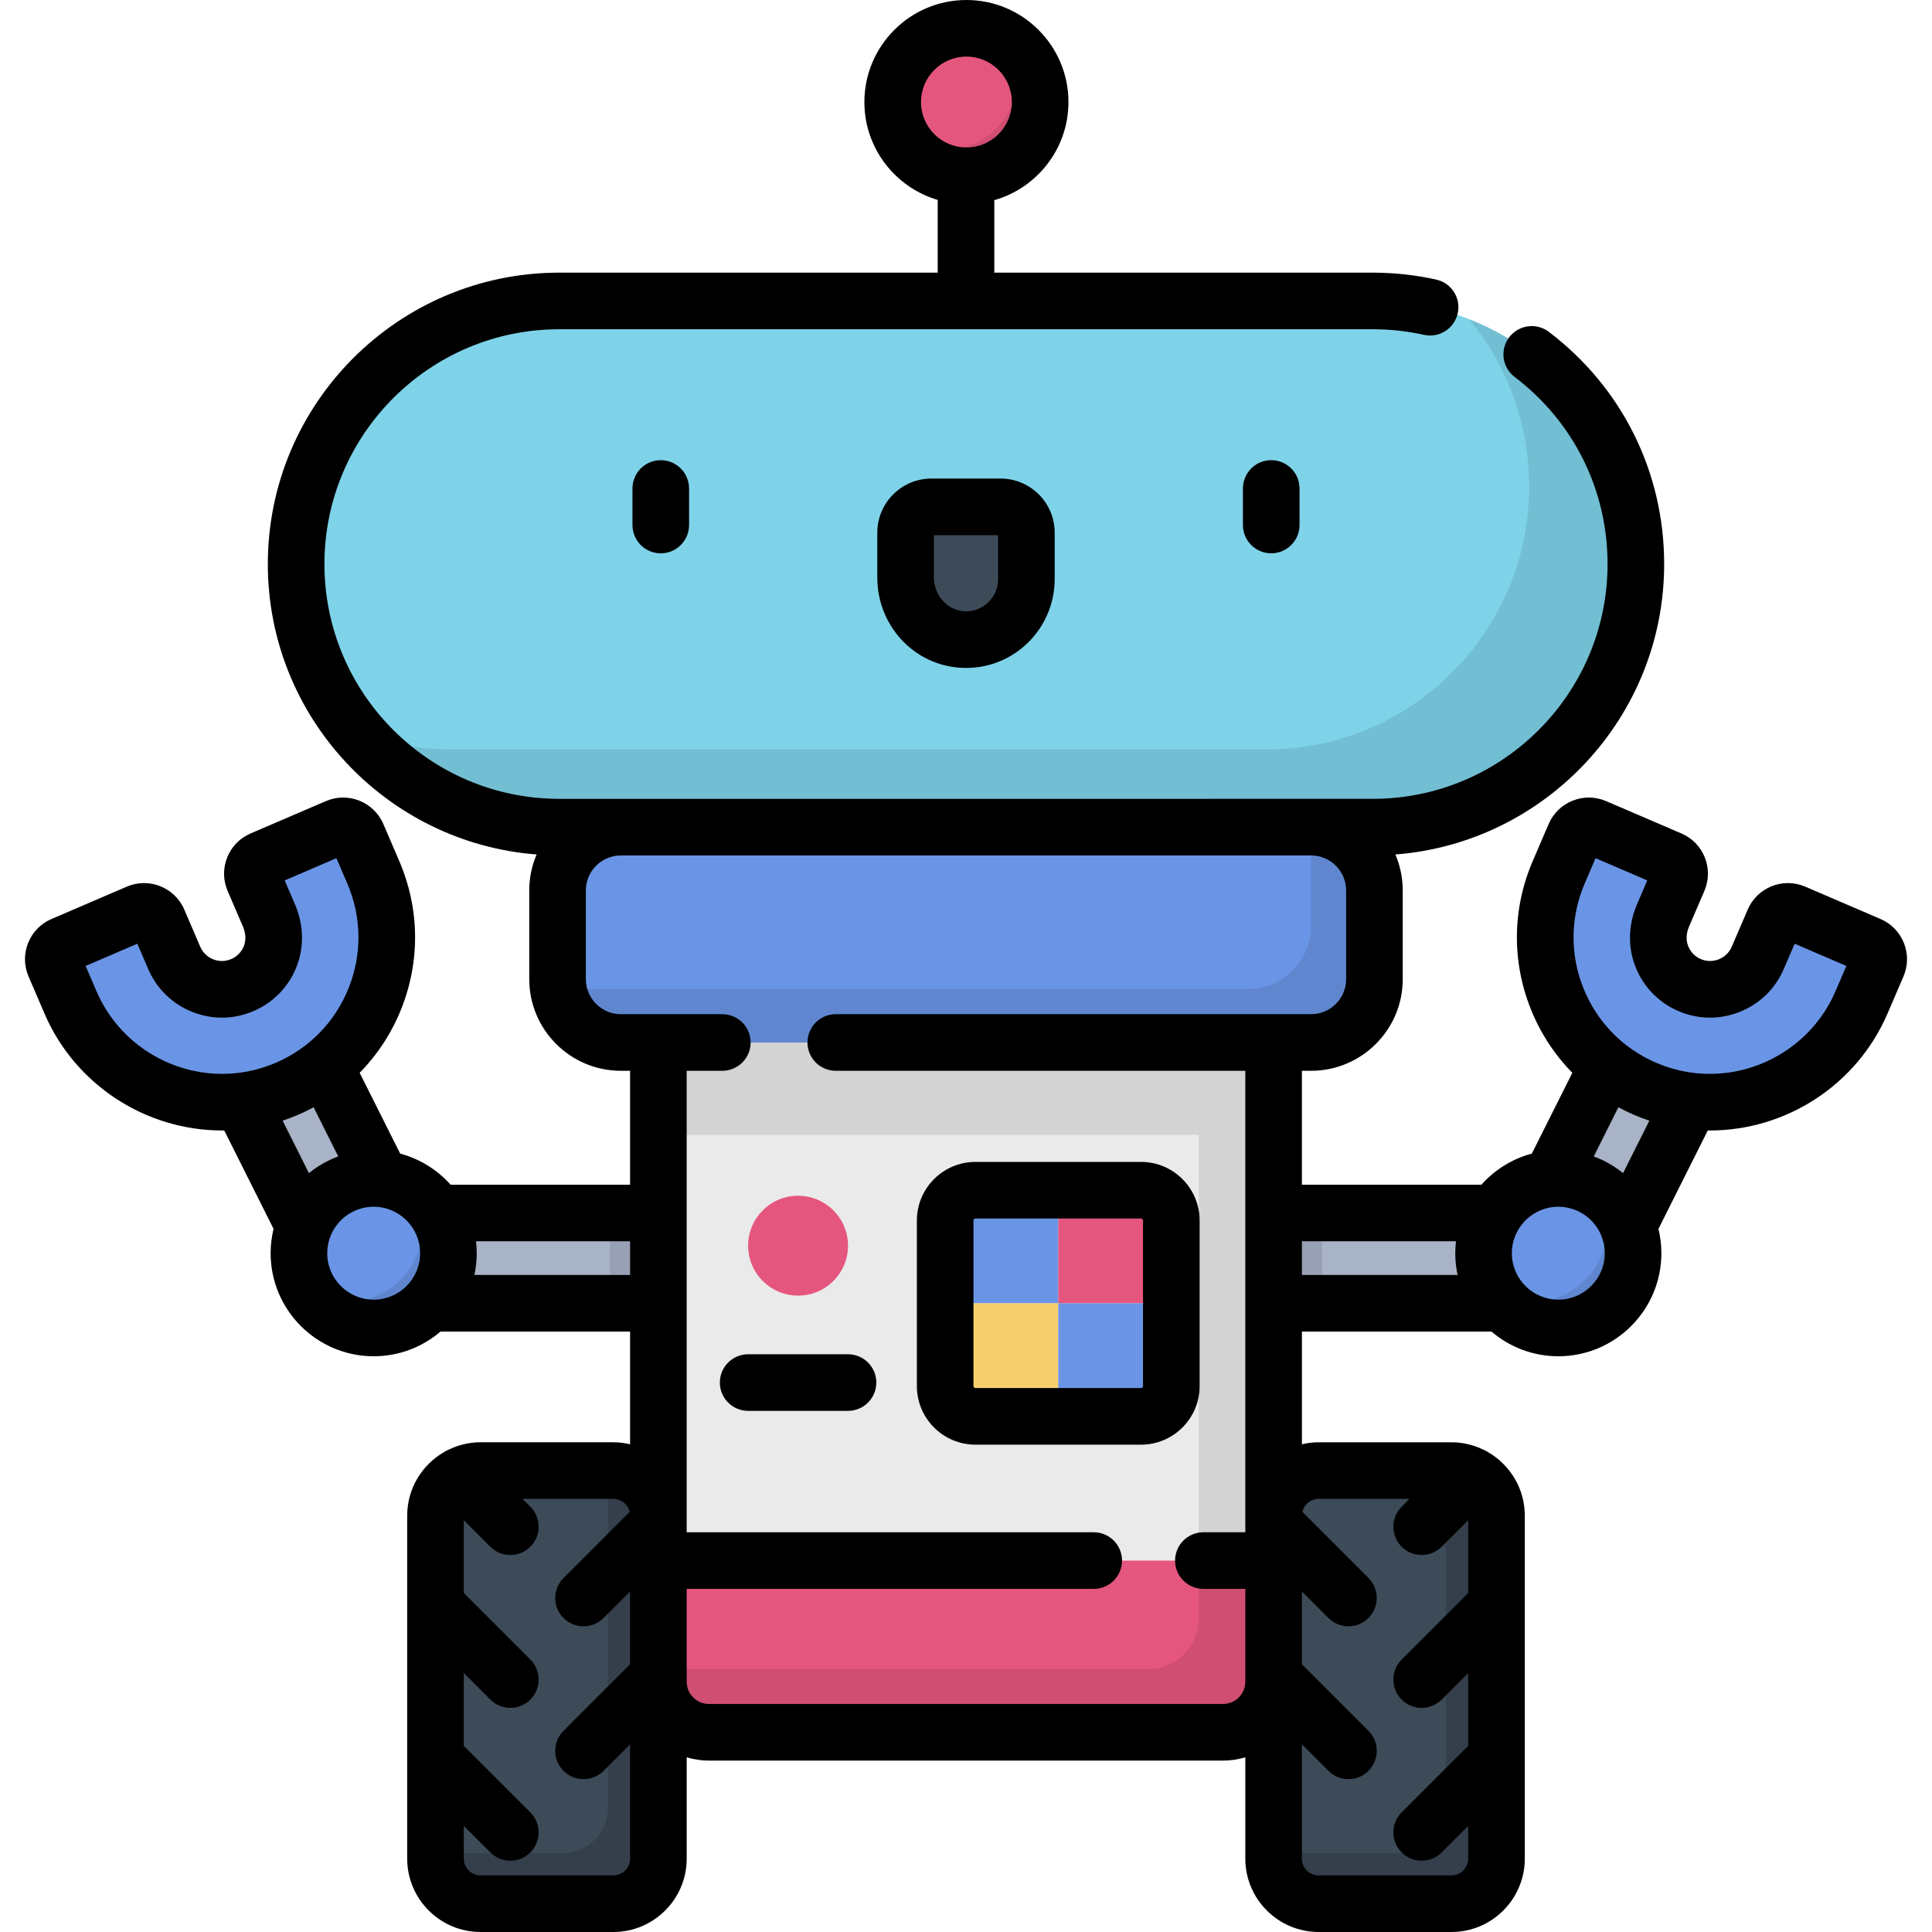 <?xml version="1.0" encoding="iso-8859-1"?>
<!-- Generator: Adobe Illustrator 19.0.0, SVG Export Plug-In . SVG Version: 6.00 Build 0)  -->
<svg version="1.1" id="Capa_1" xmlns="http://www.w3.org/2000/svg" xmlns:xlink="http://www.w3.org/1999/xlink" x="0px" y="0px"
	 viewBox="0 0 512.002 512.002" style="enable-background:new 0 0 512.002 512.002;" xml:space="preserve">
<circle style="fill:#E5567E;" cx="256.11" cy="27.04" r="19.541"/>
<path style="opacity:0.1;enable-background:new    ;" d="M267.592,11.252c1.385,2.682,2.181,5.719,2.181,8.946
	c0,10.792-8.749,19.541-19.541,19.541c-4.295,0-8.254-1.403-11.479-3.752c3.247,6.288,9.795,10.595,17.36,10.595
	c10.792,0,19.541-8.749,19.541-19.541C275.654,20.544,272.47,14.804,267.592,11.252z"/>
<path style="fill:#7ED3E9;" d="M363.797,79.755H148.203c-38.508,0-69.724,31.217-69.724,69.725l0,0
	c0,38.508,31.217,69.725,69.724,69.725h215.594c38.508,0,69.724-31.217,69.724-69.725l0,0
	C433.521,110.971,402.305,79.755,363.797,79.755z"/>
<path style="opacity:0.1;enable-background:new    ;" d="M389.365,84.614c9.924,12.046,15.885,27.479,15.885,44.304
	c0,38.508-31.217,69.725-69.724,69.725H119.932c-9.03,0-17.649-1.735-25.568-4.86c12.788,15.523,32.157,25.42,53.839,25.42h215.594
	c38.508,0,69.725-31.217,69.725-69.725l0,0C433.522,120.001,415.219,94.814,389.365,84.614z"/>
<path style="fill:#6A95E6;" d="M347.46,276.274H164.54c-9.269,0-16.783-7.514-16.783-16.783v-23.505
	c0-9.269,7.514-16.783,16.783-16.783h182.92c9.269,0,16.783,7.514,16.783,16.783v23.505
	C364.242,268.76,356.728,276.274,347.46,276.274z"/>
<path style="opacity:0.1;enable-background:new    ;" d="M347.46,219.204h-0.248c0.136,0.859,0.226,1.733,0.226,2.63v23.505
	c0,9.269-7.514,16.783-16.783,16.783H147.984c1.265,8.016,8.185,14.153,16.557,14.153H347.46c9.269,0,16.783-7.514,16.783-16.783
	v-23.505C364.242,226.717,356.728,219.204,347.46,219.204z"/>
<path style="fill:#EAEAEA;" d="M337.52,276.274H174.48v169.401c0,7.401,6,13.401,13.401,13.401h136.238
	c7.401,0,13.401-6,13.401-13.401L337.52,276.274L337.52,276.274z"/>
<path style="fill:#E5567E;" d="M337.52,413.57H174.48v32.105c0,7.401,6,13.401,13.401,13.401h136.238
	c7.401,0,13.401-6,13.401-13.401L337.52,413.57L337.52,413.57z"/>
<g>
	<path style="fill:#3D4A58;" d="M349.454,504.5h35.202c6.591,0,11.934-5.343,11.934-11.934v-90.914
		c0-6.591-5.343-11.934-11.934-11.934h-35.202c-6.591,0-11.934,5.343-11.934,11.934v90.914
		C337.52,499.157,342.863,504.5,349.454,504.5z"/>
	<path style="fill:#3D4A58;" d="M162.546,504.5h-35.202c-6.591,0-11.934-5.343-11.934-11.934v-90.914
		c0-6.591,5.343-11.934,11.934-11.934h35.202c6.591,0,11.934,5.343,11.934,11.934v90.914
		C174.48,499.157,169.137,504.5,162.546,504.5z"/>
</g>
<path style="fill:#A9B3C7;" d="M174.48,345.387H98.16c-4.528,0-8.667-2.556-10.697-6.603l-29.437-58.721l21.393-10.725
	l26.127,52.118h68.934L174.48,345.387L174.48,345.387z"/>
<g>
	<path style="fill:#6A95E6;" d="M61.327,292.018c-17.815,1.012-35.2-9.041-42.641-26.36l-4.232-9.849
		c-0.891-2.074,0.068-4.477,2.141-5.368l19.976-8.583c2.074-0.891,4.477,0.068,5.368,2.141l4.232,9.85
		c2.993,6.969,11.099,10.206,18.066,7.208c3.488-1.498,6.157-4.308,7.477-7.884c1.262-3.417,1.005-7.214-0.433-10.561l-4.069-9.47
		c-0.891-2.074,0.068-4.477,2.141-5.368l19.976-8.583c2.074-0.891,4.477,0.068,5.368,2.141l4.232,9.85
		c4.604,10.717,4.76,22.585,0.438,33.419c-4.323,10.834-12.605,19.336-23.322,23.94C71.242,290.606,66.267,291.737,61.327,292.018z"
		/>
	<circle style="fill:#6A95E6;" cx="99.03" cy="332.11" r="19.811"/>
</g>
<path style="opacity:0.1;enable-background:new    ;" d="M109.12,315.088c1.757,2.958,2.784,6.4,2.784,10.09
	c0,10.941-8.869,19.81-19.811,19.81c-3.69,0-7.132-1.027-10.09-2.784c3.453,5.813,9.775,9.72,17.026,9.72
	c10.941,0,19.811-8.869,19.811-19.81C118.84,324.863,114.932,318.54,109.12,315.088z"/>
<path style="fill:#A9B3C7;" d="M337.52,345.387h76.32c4.528,0,8.667-2.556,10.697-6.603l29.437-58.721l-21.394-10.725
	l-26.127,52.118H337.52V345.387z"/>
<g>
	<path style="fill:#6A95E6;" d="M450.672,292.018c17.815,1.012,35.2-9.041,42.641-26.36l4.232-9.849
		c0.891-2.074-0.068-4.477-2.141-5.368l-19.976-8.583c-2.074-0.891-4.477,0.068-5.368,2.141l-4.232,9.85
		c-2.993,6.969-11.099,10.206-18.066,7.208c-3.488-1.498-6.156-4.308-7.477-7.884c-1.262-3.417-1.005-7.214,0.433-10.561l4.069-9.47
		c0.891-2.074-0.068-4.477-2.141-5.368l-19.976-8.583c-2.074-0.891-4.477,0.068-5.368,2.141l-4.232,9.85
		c-4.604,10.717-4.76,22.585-0.438,33.419c4.323,10.834,12.605,19.336,23.322,23.94
		C440.759,290.606,445.733,291.737,450.672,292.018z"/>
	<circle style="fill:#6A95E6;" cx="412.97" cy="332.11" r="19.811"/>
</g>
<path style="fill:#3D4A58;" d="M272.005,153.502c0,9.096-7.587,16.419-16.779,15.987c-8.608-0.405-15.231-7.821-15.231-16.439
	v-11.894c0-3.773,3.059-6.831,6.831-6.831h18.347c3.773,0,6.831,3.058,6.831,6.831v12.346H272.005z"/>
<path style="fill:#6A95E6;" d="M258.503,315.423h21.945v29.964h-29.964v-21.945C250.484,319.013,254.074,315.423,258.503,315.423z"
	/>
<path style="fill:#E5567E;" d="M280.448,315.423h21.945c4.429,0,8.019,3.59,8.019,8.019v21.945h-29.964L280.448,315.423
	L280.448,315.423z"/>
<path style="fill:#F6CE6E;" d="M250.484,345.387h29.964v29.964h-21.945c-4.429,0-8.019-3.59-8.019-8.019V345.387z"/>
<path style="fill:#6A95E6;" d="M280.448,345.387h29.964v21.945c0,4.429-3.59,8.019-8.019,8.019h-21.945L280.448,345.387
	L280.448,345.387z"/>
<circle style="fill:#E5567E;" cx="211.5" cy="330.12" r="13.235"/>
<path style="opacity:0.1;enable-background:new    ;" d="M174.48,276.274v24.473h143.207v128.18c0,7.401-6,13.401-13.401,13.401
	H174.48v3.347c0,7.402,6,13.401,13.401,13.401h136.238c7.402,0,13.401-6,13.401-13.401V276.274H174.48z"/>
<path style="opacity:0.1;enable-background:new    ;" d="M423.06,315.088c1.757,2.958,2.784,6.4,2.784,10.09
	c0,10.941-8.87,19.81-19.81,19.81c-3.69,0-7.132-1.027-10.09-2.784c3.453,5.813,9.775,9.72,17.026,9.72
	c10.941,0,19.81-8.87,19.81-19.81C432.781,324.863,428.873,318.54,423.06,315.088z"/>
<rect x="161.6" y="321.46" style="opacity:0.1;enable-background:new    ;" width="12.875" height="23.931"/>
<rect x="337.52" y="321.46" style="opacity:0.1;enable-background:new    ;" width="12.875" height="23.931"/>
<path style="opacity:0.15;enable-background:new    ;" d="M384.656,389.718h-1.463v89.451c0,6.591-5.343,11.934-11.934,11.934
	H337.52v1.463c0,6.591,5.343,11.934,11.934,11.934h35.202c6.591,0,11.934-5.343,11.934-11.934v-90.914
	C396.59,395.061,391.247,389.718,384.656,389.718z"/>
<path style="opacity:0.15;enable-background:new    ;" d="M162.546,389.718h-1.463v89.451c0,6.591-5.343,11.934-11.934,11.934
	H115.41v1.463c0,6.591,5.343,11.934,11.934,11.934h35.202c6.591,0,11.934-5.343,11.934-11.934v-90.914
	C174.48,395.061,169.137,389.718,162.546,389.718z"/>
<path d="M246.827,126.825c-7.902,0-14.332,6.43-14.332,14.332v11.894c0,12.828,9.83,23.34,22.379,23.93
	c0.383,0.018,0.765,0.027,1.146,0.027c6.07,0,11.787-2.283,16.204-6.497c4.627-4.414,7.281-10.614,7.281-17.009v-12.345
	c0-7.902-6.429-14.332-14.331-14.332L246.827,126.825L246.827,126.825z M264.505,153.502c0,2.349-0.937,4.534-2.636,6.156
	c-1.698,1.619-3.927,2.46-6.29,2.339c-4.457-0.209-8.084-4.223-8.084-8.946v-11.226h17.01L264.505,153.502L264.505,153.502z
	 M329.39,129.451v9.684c0,4.143,3.358,7.5,7.5,7.5c4.143,0,7.5-3.357,7.5-7.5v-9.684c0-4.143-3.357-7.5-7.5-7.5
	C332.747,121.951,329.39,125.309,329.39,129.451z M258.503,382.852h43.89c8.558,0,15.52-6.962,15.52-15.52v-43.89
	c0-8.558-6.962-15.52-15.52-15.52h-43.89c-8.558,0-15.52,6.962-15.52,15.52v43.89C242.983,375.89,249.945,382.852,258.503,382.852z
	 M257.983,323.442c0-0.286,0.233-0.52,0.52-0.52h43.89c0.286,0,0.52,0.233,0.52,0.52v43.89c0,0.286-0.233,0.52-0.52,0.52h-43.89
	c-0.286,0-0.52-0.233-0.52-0.52V323.442z M167.61,129.451v9.684c0,4.143,3.357,7.5,7.5,7.5s7.5-3.357,7.5-7.5v-9.684
	c0-4.143-3.357-7.5-7.5-7.5C170.968,121.951,167.61,125.309,167.61,129.451z M190.766,366.393c0,4.143,3.357,7.5,7.5,7.5h26.47
	c4.143,0,7.5-3.357,7.5-7.5s-3.357-7.5-7.5-7.5h-26.47C194.123,358.893,190.766,362.25,190.766,366.393z M504.553,249.902
	c-1.146-2.875-3.345-5.131-6.188-6.352l-19.978-8.585c-5.868-2.52-12.694,0.202-15.218,6.073l-4.232,9.851
	c-0.657,1.53-1.875,2.715-3.431,3.335c-1.555,0.62-3.251,0.598-4.784-0.059c-1.591-0.684-2.799-1.96-3.401-3.591
	c-0.547-1.479-0.441-3.304,0.288-5.002l4.07-9.472c1.221-2.843,1.262-5.991,0.116-8.865c-1.147-2.876-3.346-5.132-6.189-6.352
	L425.63,212.3c-5.868-2.52-12.695,0.201-15.219,6.072l-4.232,9.85c-5.394,12.558-5.576,26.465-0.513,39.158
	c2.562,6.421,6.315,12.14,11.021,16.925l-10.736,21.416c-5.234,1.393-9.853,4.305-13.357,8.234h-47.573v-30.183h2.439
	c13.39,0,24.282-10.893,24.282-24.282v-23.505c0-3.384-0.698-6.608-1.954-9.538c39.79-3.071,71.234-36.406,71.234-76.97
	c0-24.356-11.138-46.784-30.557-61.532c-3.3-2.506-8.003-1.862-10.509,1.437c-2.505,3.299-1.862,8.004,1.437,10.509
	c15.652,11.887,24.629,29.961,24.629,49.588c0,34.31-27.914,62.224-62.225,62.224H148.203c-34.31,0-62.225-27.914-62.225-62.225
	s27.914-62.224,62.225-62.224h215.594c4.581,0,9.146,0.499,13.57,1.482c4.048,0.898,8.05-1.65,8.949-5.693
	c0.899-4.043-1.65-8.05-5.693-8.949c-5.491-1.221-11.152-1.84-16.826-1.84H263.5V53.047c11.329-3.223,19.653-13.657,19.653-26.006
	c0-14.91-12.13-27.041-27.04-27.041c-14.91,0-27.041,12.131-27.041,27.041c0,12.267,8.214,22.645,19.428,25.941v19.272H148.203
	c-42.582,0-77.225,34.643-77.225,77.225c0,40.563,31.444,73.898,71.234,76.969c-1.256,2.93-1.954,6.154-1.954,9.538v23.505
	c0,13.39,10.894,24.282,24.283,24.282h2.439v30.183h-47.573c-3.505-3.929-8.123-6.84-13.357-8.234l-10.736-21.416
	c4.705-4.786,8.458-10.504,11.02-16.926c5.063-12.693,4.881-26.601-0.514-39.158l-4.231-9.852c-2.522-5.869-9.351-8.594-15.22-6.07
	l-19.974,8.582c-2.845,1.222-5.043,3.478-6.19,6.354c-1.146,2.874-1.104,6.023,0.117,8.867l4.069,9.471
	c0.73,1.697,0.835,3.52,0.289,4.999c-0.604,1.633-1.812,2.909-3.406,3.594c-1.531,0.657-3.225,0.678-4.78,0.058
	c-1.556-0.62-2.773-1.805-3.432-3.335l-4.231-9.851c-2.521-5.87-9.349-8.597-15.22-6.072l-19.974,8.583
	c-2.845,1.222-5.043,3.477-6.189,6.352s-1.105,6.023,0.116,8.867l4.232,9.85c8.079,18.804,26.748,30.97,47.067,30.97
	c0.183,0,0.368-0.014,0.552-0.016l13.08,26.09c-0.503,2.07-0.776,4.228-0.776,6.451c0,15.06,12.251,27.311,27.31,27.311
	c6.75,0,12.93-2.466,17.702-6.538h50.249v29.861c-1.427-0.335-2.906-0.53-4.434-0.53h-35.202c-3.005,0-5.842,0.706-8.384,1.929
	c-0.287,0.115-0.567,0.253-0.841,0.406c-0.075,0.041-0.145,0.088-0.22,0.13c-0.103,0.062-0.208,0.12-0.309,0.188
	c-5.778,3.372-9.68,9.624-9.68,16.783v90.914c0,10.716,8.719,19.434,19.435,19.434h35.201c10.716,0,19.434-8.718,19.434-19.434
	v-26.852c1.874,0.553,3.851,0.862,5.901,0.862h136.238c2.05,0,4.028-0.309,5.901-0.862v26.852c0,10.716,8.718,19.434,19.434,19.434
	h35.202c10.716,0,19.434-8.718,19.434-19.434v-90.914c0-7.16-3.903-13.412-9.682-16.784c-0.097-0.065-0.198-0.121-0.298-0.181
	c-0.077-0.043-0.151-0.093-0.229-0.135c-0.274-0.152-0.554-0.291-0.841-0.406c-2.542-1.223-5.378-1.928-8.383-1.928h-35.202
	c-1.527,0-3.007,0.195-4.434,0.53v-29.86h50.25c4.771,4.071,10.951,6.537,17.7,6.537c15.06,0,27.311-12.251,27.311-27.311
	c0-2.222-0.273-4.381-0.776-6.451l13.08-26.09c0.184,0.002,0.369,0.016,0.552,0.016c20.318,0,38.988-12.167,47.067-30.97
	l4.232-9.851C505.658,255.926,505.699,252.777,504.553,249.902z M244.072,27.041c0-6.64,5.401-12.041,12.041-12.041
	c6.639,0,12.04,5.401,12.04,12.041c0,6.639-5.401,12.04-12.04,12.04C249.474,39.081,244.072,33.68,244.072,27.041z M60.899,284.53
	v0.001c-15.168,0.839-29.342-7.916-35.322-21.834l-2.885-6.713l13.703-5.889l2.884,6.714c2.239,5.212,6.378,9.241,11.654,11.347
	c5.278,2.107,11.056,2.032,16.264-0.209c5.407-2.322,9.51-6.646,11.554-12.177c1.892-5.124,1.687-10.85-0.579-16.119l-2.722-6.334
	l13.703-5.888l2.884,6.713c3.813,8.878,3.943,18.708,0.364,27.68c-3.581,8.973-10.441,16.016-19.316,19.828
	C69.194,283.322,65.095,284.291,60.899,284.53z M74.902,296.991c1.384-0.46,2.754-0.979,4.104-1.559
	c1.407-0.604,2.773-1.275,4.106-1.992l6.53,13.025c-2.842,1.043-5.461,2.55-7.773,4.423L74.902,296.991z M99.029,344.425
	c-6.788,0-12.31-5.522-12.31-12.311c0-1.652,0.332-3.226,0.924-4.666c0.011-0.032,0.024-0.063,0.035-0.095
	c1.865-4.43,6.25-7.549,11.351-7.549c6.788,0,12.311,5.522,12.311,12.311C111.34,338.902,105.817,344.425,99.029,344.425z
	 M166.98,441.052l-17.638,17.638c-2.929,2.93-2.929,7.678,0,10.607c1.465,1.464,3.385,2.196,5.304,2.196s3.839-0.732,5.304-2.196
	l7.03-7.03v30.3c0,2.444-1.989,4.434-4.434,4.434h-35.201c-2.445,0-4.435-1.989-4.435-4.434v-8.685l7.032,7.032
	c1.464,1.464,3.384,2.196,5.303,2.196c1.919,0,3.839-0.732,5.304-2.197c2.929-2.929,2.929-7.678-0.001-10.606L122.91,462.67v-19.293
	l7.032,7.032c1.464,1.464,3.384,2.196,5.303,2.196c1.919,0,3.839-0.732,5.304-2.197c2.929-2.929,2.929-7.678-0.001-10.607
	l-17.638-17.637V402.87l7.031,7.031c1.465,1.464,3.385,2.196,5.304,2.196s3.839-0.732,5.304-2.196c2.929-2.93,2.929-7.678,0-10.607
	l-2.075-2.075h24.072c2.104,0,3.863,1.478,4.314,3.448l-17.518,17.519c-2.929,2.929-2.929,7.678,0.001,10.606
	c1.464,1.464,3.384,2.196,5.303,2.196c1.919,0,3.839-0.732,5.304-2.197l7.03-7.031V441.052L166.98,441.052z M166.98,337.887h-41.26
	c0.402-1.862,0.619-3.792,0.619-5.772c0-1.069-0.068-2.121-0.188-3.158h40.828L166.98,337.887L166.98,337.887z M362.658,418.185
	l-17.518-17.519c0.451-1.97,2.21-3.448,4.314-3.448h24.074l-2.076,2.076c-2.929,2.929-2.929,7.678,0.001,10.606
	c1.464,1.464,3.383,2.196,5.303,2.196c1.919,0,3.839-0.732,5.304-2.197l7.03-7.031v19.293L371.452,439.8
	c-2.929,2.93-2.929,7.678,0,10.607c1.465,1.464,3.385,2.196,5.304,2.196c1.919,0,3.839-0.732,5.304-2.196l7.03-7.03v19.291
	l-17.638,17.638c-2.929,2.93-2.929,7.678,0,10.607c1.465,1.464,3.385,2.196,5.304,2.196c1.919,0,3.839-0.732,5.304-2.196l7.03-7.03
	v8.684c0,2.444-1.989,4.434-4.434,4.434h-35.202c-2.444,0-4.434-1.989-4.434-4.434v-30.3l7.03,7.03
	c1.465,1.464,3.385,2.196,5.304,2.196c1.919,0,3.839-0.732,5.304-2.196c2.929-2.93,2.929-7.678,0-10.607l-17.638-17.638V421.76
	l7.03,7.031c1.465,1.465,3.384,2.197,5.304,2.197c1.919,0,3.839-0.732,5.303-2.196C365.587,425.862,365.587,421.113,362.658,418.185
	z M221.491,268.773c-4.143,0-7.5,3.357-7.5,7.5s3.357,7.5,7.5,7.5H330.02v122.296h-11.11c-4.143,0-7.5,3.357-7.5,7.5
	s3.357,7.5,7.5,7.5h11.11v24.605c0,3.254-2.648,5.901-5.901,5.901H187.881c-3.254,0-5.901-2.647-5.901-5.901v-24.605h107.871
	c4.143,0,7.5-3.357,7.5-7.5s-3.357-7.5-7.5-7.5H181.98V283.773h9.446c4.143,0,7.5-3.357,7.5-7.5s-3.357-7.5-7.5-7.5h-26.885
	c-5.119,0-9.283-4.164-9.283-9.282v-23.505c0-5.119,4.164-9.283,9.283-9.283H347.46c5.118,0,9.282,4.164,9.282,9.283v23.505
	c0,5.118-4.164,9.282-9.282,9.282H221.491z M345.021,337.888v-8.932h40.828c-0.12,1.037-0.188,2.09-0.188,3.158
	c0,1.981,0.217,3.911,0.62,5.773h-41.26V337.888z M412.971,344.425c-6.788,0-12.311-5.522-12.311-12.311
	c0-6.788,5.522-12.311,12.311-12.311c5.101,0,9.486,3.119,11.351,7.549c0.011,0.032,0.024,0.063,0.035,0.095
	c0.592,1.44,0.925,3.014,0.925,4.666C425.281,338.902,419.759,344.425,412.971,344.425z M430.131,310.889
	c-2.311-1.873-4.931-3.379-7.773-4.423l6.53-13.026c1.333,0.717,2.699,1.387,4.107,1.992c1.35,0.58,2.719,1.099,4.104,1.559
	L430.131,310.889z M486.423,262.697c-5.98,13.919-20.157,22.681-35.322,21.834v-0.001c-4.195-0.239-8.295-1.208-12.185-2.879
	c-8.876-3.814-15.736-10.857-19.317-19.829c-3.579-8.972-3.449-18.802,0.363-27.68l2.885-6.713l13.703,5.888l-2.723,6.335
	c-2.264,5.271-2.469,10.996-0.577,16.12c2.043,5.528,6.146,9.852,11.549,12.174c5.21,2.242,10.987,2.317,16.268,0.21
	c5.276-2.105,9.415-6.135,11.653-11.347l2.885-6.714l13.703,5.889L486.423,262.697z"/>
<g>
</g>
<g>
</g>
<g>
</g>
<g>
</g>
<g>
</g>
<g>
</g>
<g>
</g>
<g>
</g>
<g>
</g>
<g>
</g>
<g>
</g>
<g>
</g>
<g>
</g>
<g>
</g>
<g>
</g>
</svg>
